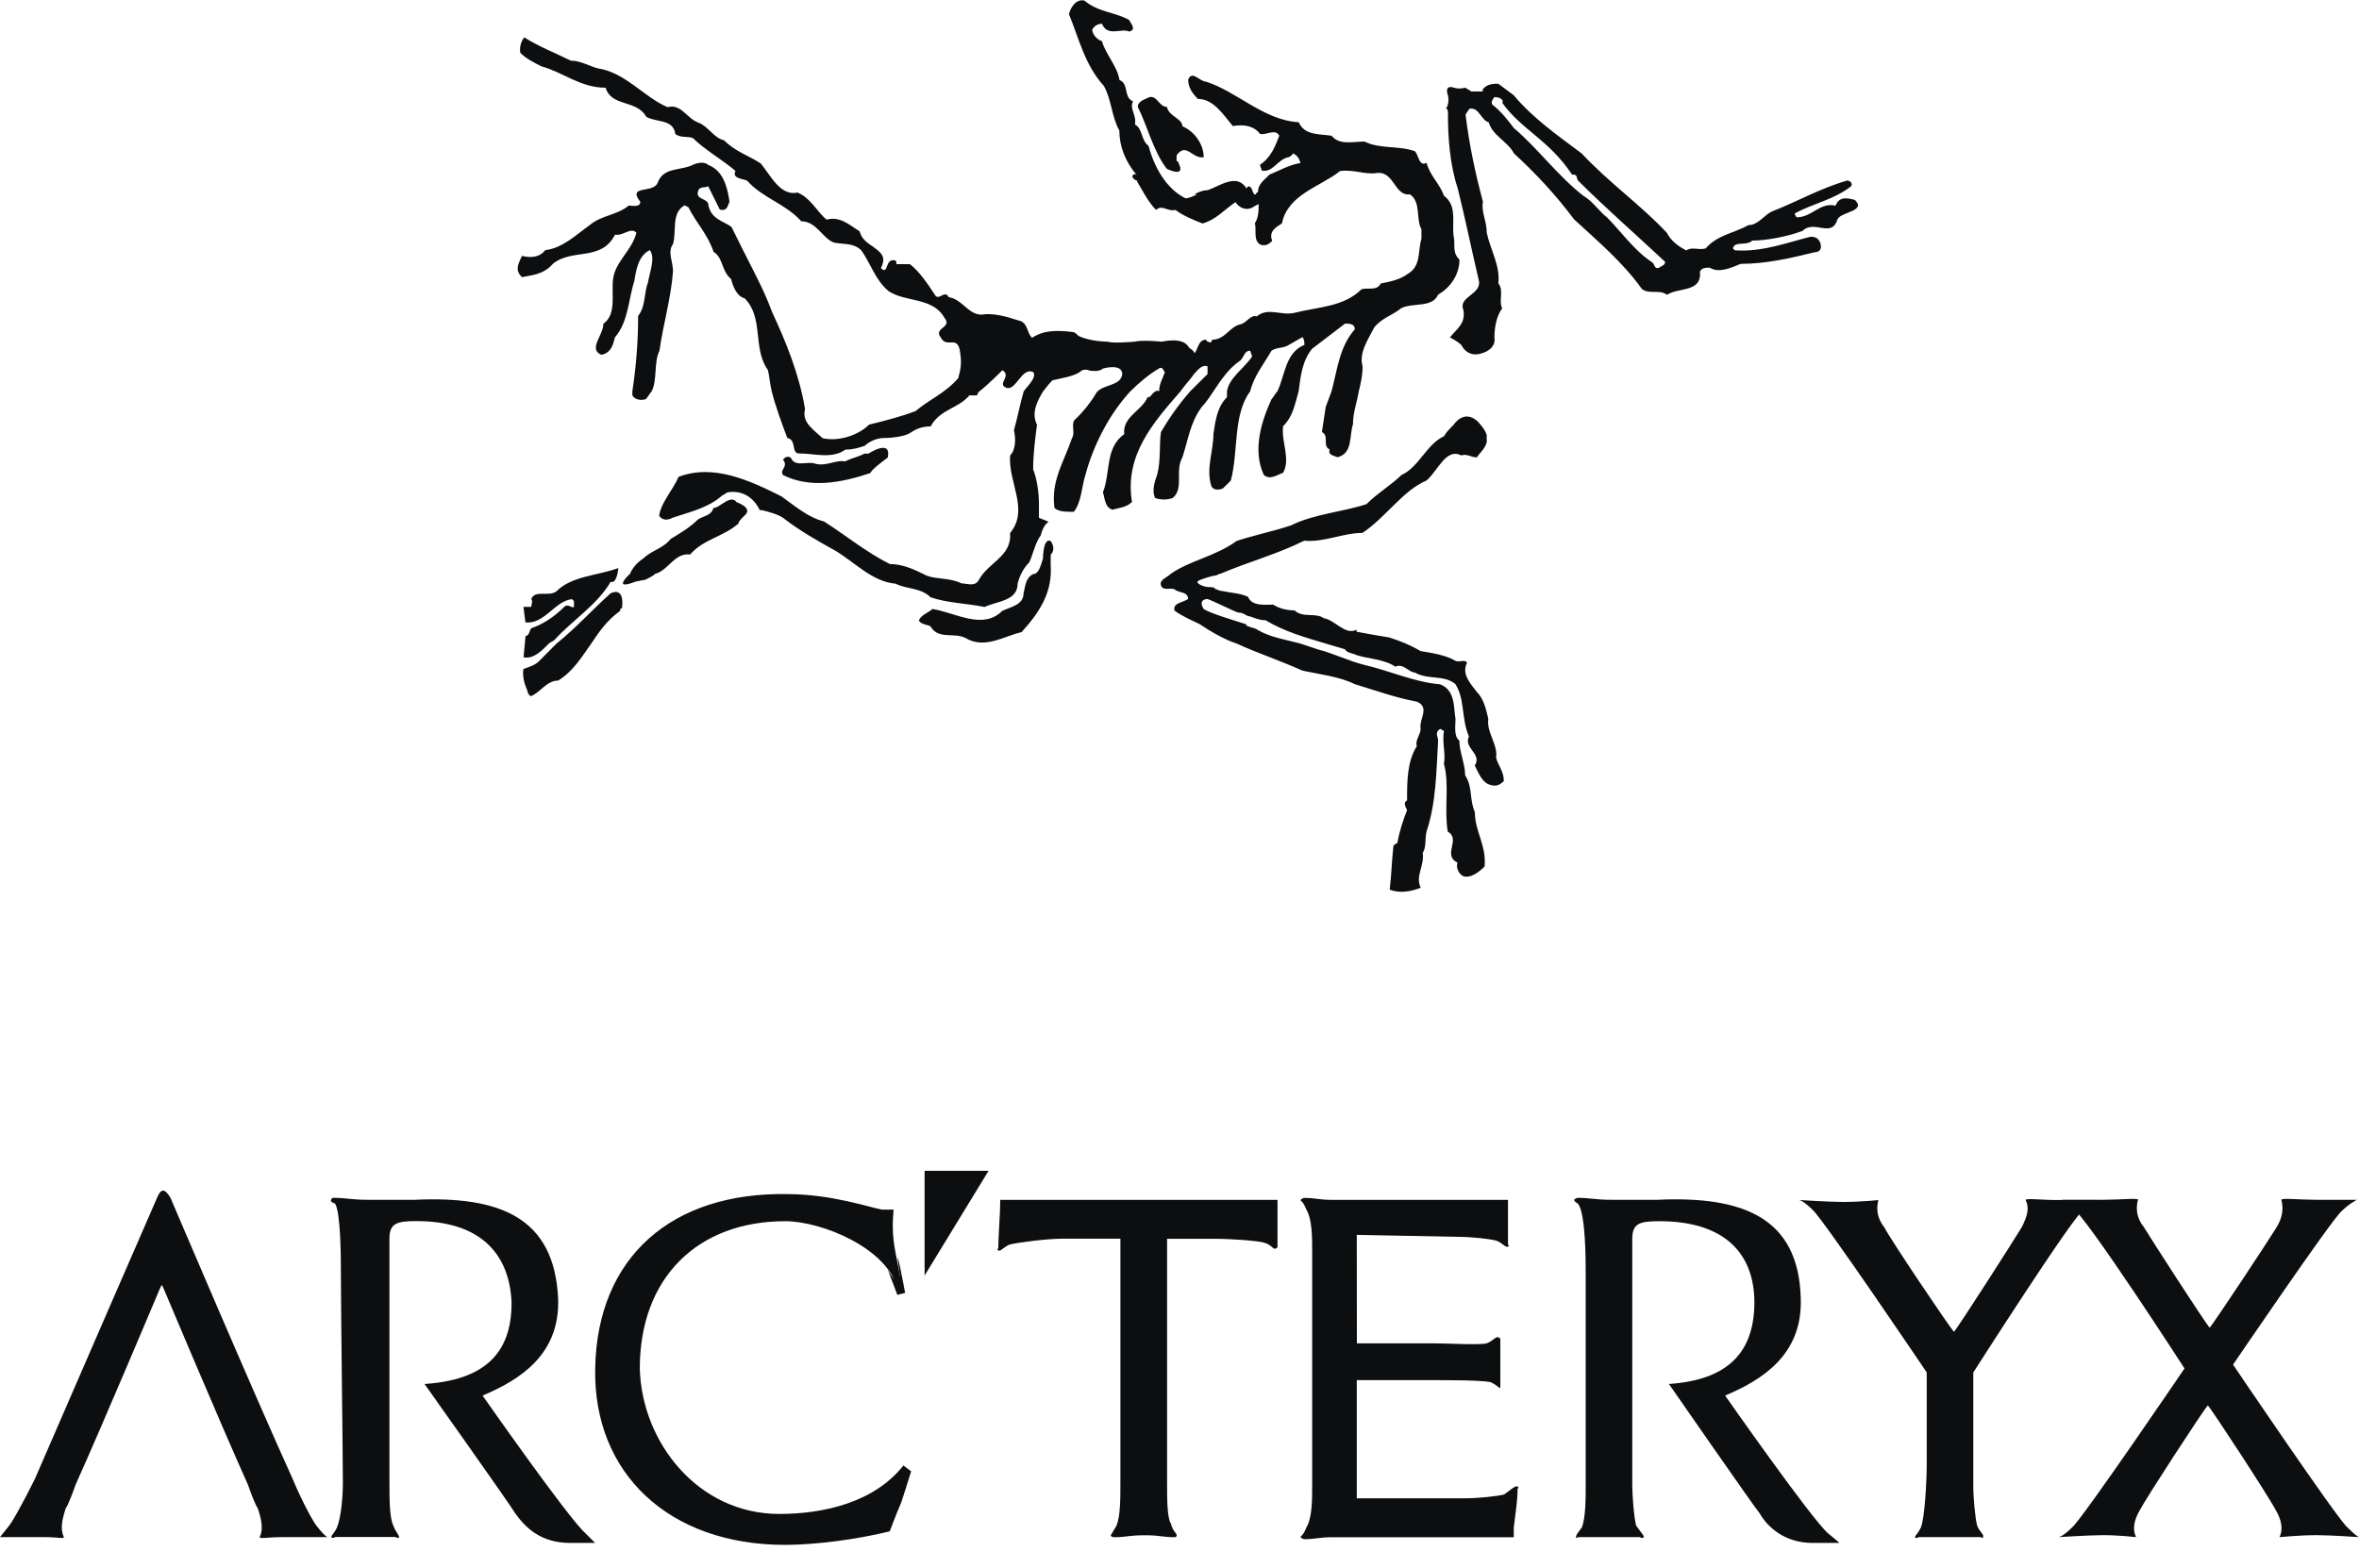 <?xml version="1.0" encoding="utf-8"?>
<!-- Generator: Adobe Illustrator 27.5.0, SVG Export Plug-In . SVG Version: 6.00 Build 0)  -->
<svg version="1.1" id="Layer_1" xmlns="http://www.w3.org/2000/svg" xmlns:xlink="http://www.w3.org/1999/xlink" x="0px" y="0px"
	 viewBox="0 0 2279.4 1515.7" style="enable-background:new 0 0 2279.4 1515.7;" xml:space="preserve">
<style type="text/css">
	.st0{fill-rule:evenodd;clip-rule:evenodd;fill:#0C0E0F;}
</style>
<g>
	<path class="st0" d="M623.7,560.2c3.7-1.9,7.5-3.7,9.4-5.6c13.1-3.7,18.7-20.6,33.7-18.7c13.1-15,31.8-16.9,46.8-30
		c0-1.9,1.9-3.7,5.6-7.5c9.4-7.5-7.5-13.1-7.5-13.1c-3.7-5.6-11.2,0-11.2,0c-3.7,1.9-7.5,5.6-11.2,5.6c-1.9,7.5-9.4,7.5-15,11.2
		c-7.5,7.5-16.8,13.1-26.2,18.7c-7.5,9.4-18.7,11.2-26.2,18.7c0,0-9.4,5.6-13.1,15c0,0-18.7,16.9,5.6,7.5L623.7,560.2L623.7,560.2z
		 M601.2,586.5c0,1.9-1.9,1.9-1.9,1.9v1.9c-13.1,9.4-20.6,20.6-28.1,31.8c-9.4,13.1-16.9,26.2-31.8,35.6c-11.2,0-16.9,11.2-26.2,15
		c-1.9,0-3.7-3.7-3.7-5.6c0,0-5.6-11.2-3.7-20.6c5.6-1.9,11.2-3.7,15-7.5c5.6-5.6,11.2-11.2,16.8-16.9c18.7-15,35.6-33.7,52.4-48.7
		C590,573.4,603.1,565.9,601.2,586.5L601.2,586.5z M597.5,549c-20.6,7.5-44.9,7.5-59.9,22.5c-7.5,5.6-20.6-1.9-24.3,7.5
		c1.9,1.9,0,5.6,0,7.5h-7.5l1.9,15c18.7,1.9,28.1-20.6,45-22.5l1.9,1.9v5.6c-1.9,1.9-5.6-3.7-9.4,0c-9.4,9.4-20.6,16.9-31.8,20.6
		c-1.9,1.9-1.9,7.5-5.6,7.5l-1.9,20.6c9.4,1.9,16.9-5.6,24.3-13.1c1.9-1.9,3.7-1.9,5.6-3.7c16.9-18.7,41.2-33.7,54.3-56.2
		C590,562.1,595.6,565.9,597.5,549L597.5,549z M1015.2,545.3c1.9,26.2-9.4,45-28.1,65.6c-16.8,3.7-35.6,16.9-54.3,5.6
		c-11.2-5.6-26.2,1.9-33.7-11.2c-3.7-1.9-9.4-1.9-11.2-5.6c1.9-5.6,9.4-7.5,13.1-11.2c22.5,3.7,48.7,20.6,67.4,1.9
		c7.5-3.7,20.6-5.6,20.6-16.9c1.9-7.5,1.9-15,9.4-18.7c5.6,0,7.5-9.4,9.4-15c0,0,0-20.6,7.5-16.9c0,0,5.6,7.5,0,13.1L1015.2,545.3
		L1015.2,545.3z M857.8,442.2c-7.5,5.6-15,11.2-16.9,15c-28.1,9.4-58.1,15-84.3,1.9c-3.7-5.6,5.6-7.5,0-15c1.9-1.9,3.7-3.7,7.5-1.9
		c3.7,9.4,15,3.7,22.5,5.6c11.2,3.7,20.6-3.7,30-1.9c7.5-3.7,11.2-3.7,18.7-7.5h3.7C839.1,438.5,861.6,423.5,857.8,442.2z
		 M1427.2,406.7c-13.1-11.2-22.5,3.7-22.5,3.7c-3.7,3.7-7.5,7.5-9.4,11.2c-16.8,7.5-24.3,30-41.2,37.5c-9.4,9.4-22.5,16.9-33.7,28.1
		c-22.5,7.5-50.6,9.4-73.1,20.6c-16.8,5.6-35.6,9.4-52.4,15c-20.6,15-45,18.7-63.7,31.8c-3.7,3.7-11.2,5.6-9.4,11.2
		c1.9,5.6,9.4,1.9,13.1,3.7c3.7,3.7,13.1,1.9,13.1,9.4c-5.6,3.7-15,3.7-13.1,11.2c7.5,5.6,16.8,9.4,24.3,13.1
		c11.2,7.5,24.3,15,35.6,18.7c20.6,9.4,43.1,16.9,63.7,26.2c16.8,3.7,35.6,5.6,50.6,13.1c18.7,5.6,39.3,13.1,59.9,16.9
		c13.1,5.6,1.9,16.9,3.7,26.2c0,5.6-5.6,11.2-3.7,16.8c-9.4,15-9.4,33.7-9.4,52.4c-3.7,1.9-1.9,5.6,0,9.4
		c-3.7,9.4-7.5,20.6-9.4,31.9c-1.9,0-1.9,1.9-3.7,1.9c-1.9,16.9-1.9,28.1-3.7,43.1c9.4,3.7,20.6,1.9,30-1.9
		c-5.6-11.2,3.7-20.6,1.9-33.7c3.7-5.6,1.9-13.1,3.7-20.6c9.4-28.1,9.4-58.1,11.2-88c0-3.7-3.7-7.5,1.9-11.2l3.7,1.9
		c-1.9,11.2,1.9,22.5,0,31.8c5.6,20.6,0,43.1,3.7,65.6c13.1,7.5-5.6,22.5,9.4,30c-1.9,5.6,1.9,11.2,5.6,13.1
		c5.6,1.9,13.1-1.9,20.6-9.4c1.9-20.6-9.4-33.7-9.4-52.5c-5.6-13.1-1.9-24.3-9.4-35.6c0-11.2-5.6-22.5-5.6-33.7
		c-5.6-3.7-3.7-15-3.7-20.6c-1.9-11.2,0-28.1-15-33.7c-24.3-1.9-48.7-13.1-73-18.7c-15-3.7-30-11.2-45-15l-16.8-5.6
		c-13.1-3.7-28.1-5.6-41.2-13.1c-1.9-1.9-5.6-1.9-9.4-3.7c0,0-1.9,0-1.9-1.9c-5.6-1.9-37.4-11.2-41.2-15c-5.6-9.4,3.7-9.4,3.7-9.4
		c1.9,0,28.1,13.1,30,13.1c5.6,0,7.5,3.7,11.2,3.7c5.6,1.9,9.4,3.7,15,3.7c18.7,11.2,39.3,16.9,58.1,22.5c5.6,1.9,13.1,3.7,18.7,5.6
		c1.9,3.7,7.5,3.7,11.2,5.6c11.2,3.7,26.2,3.7,37.5,11.2c7.5-3.7,13.1,5.6,18.7,5.6c13.1,7.5,28.1,1.9,39.3,11.2
		c9.4,15,5.6,33.7,13.1,50.6c-5.6,11.2,13.1,16.9,5.6,28.1c3.7,7.5,7.5,16.9,15,18.7c5.6,1.9,9.4,0,13.1-3.7c0-9.4-5.6-15-7.5-22.5
		c1.9-13.1-9.4-24.3-7.5-37.5c-1.9-7.5-3.7-18.7-11.2-26.2c-5.6-7.5-15-16.9-9.4-28.1c-1.9-3.7-7.5,0-11.2-1.9
		c-9.4-5.6-22.5-7.5-33.7-9.4c-9.4-5.6-18.7-9.4-30-13.1c-11.2-1.9-22.5-3.7-31.8-5.6v-1.9c-11.2,5.6-20.6-9.4-31.8-11.2
		c-7.5-5.6-20.6,0-28.1-7.5c-7.5,0-15-1.9-20.6-5.6c-7.5,0-20.6,1.9-24.4-7.5c-7.5-3.7-16.8-3.7-24.3-5.6c-3.7,0-5.6-1.9-7.5-1.9
		c0-1.9-3.7-1.9-5.6-1.9c-5.6,0-13.1-3.7-11.2-5.6c1.9-1.9,15-5.6,16.8-5.6c1.9,0,3.7-1.9,5.6-1.9c26.2-11.2,54.3-18.7,80.6-31.8
		c18.7,1.9,37.4-7.5,56.2-7.5c22.5-15,39.3-41.2,61.8-50.6c11.2-9.4,18.7-31.8,33.7-24.3c5.6-1.9,9.4,1.9,15,1.9
		c3.7-5.6,11.2-11.2,9.4-18.7C1438.5,417.9,1427.2,406.7,1427.2,406.7L1427.2,406.7z M1397.2,105.1c1.9,0,1.9,1.9,1.9,5.6
		c0,22.5,1.9,48.7,9.4,71.2c7.5,30,13.1,58.1,20.6,89.9c1.9,13.1-20.6,15-15,28.1c1.9,13.1-5.6,16.8-13.1,26.2c0,0,7.5,3.7,11.2,7.5
		c0,0,5.6,13.1,20.6,7.5c0,0,13.1-3.7,11.2-15c0-9.4,1.9-20.6,7.5-28.1c-3.7-7.5,1.9-16.8-3.7-24.3c1.9-16.9-7.5-31.8-11.2-48.7
		c0-11.2-5.6-20.6-3.7-30c-7.5-28.1-13.1-54.3-16.8-84.3l3.7-5.6c9.4-1.9,11.2,11.2,18.7,13.1c3.7,13.1,18.7,18.7,24.3,30
		c22.5,20.6,41.2,41.2,58.1,63.7c24.3,22.5,46.8,41.2,65.6,67.4c7.5,5.6,16.8,0,24.3,5.6c11.2-7.5,33.7-1.9,31.8-22.5
		c1.9-3.7,5.6-3.7,9.4-3.7c9.4,5.6,20.6,0,30-3.7c24.3,0,48.7-5.6,71.2-11.2c5.6,0,7.5-3.7,5.6-9.4c-1.9-3.7-3.7-5.6-9.4-5.6
		c-22.5,5.6-46.8,15-73.1,13.1l-1.9-1.9c1.9-7.5,13.1-1.9,18.7-7.5c13.1,0,33.7-3.7,48.7-9.4c11.2-11.2,28.1,7.5,33.7-11.2
		c3.7-7.5,28.1-7.5,16.8-18.7c-7.5-1.9-15-3.7-18.7,5.6c-15-3.7-22.5,11.2-37.5,11.2c0,0-1.9-1.9-1.9-3.7
		c16.8-9.4,37.5-13.1,54.3-26.2c1.9-1.9,0-5.6-3.7-5.6c-26.2,7.5-48.7,20.6-73,30c-7.5,3.7-13.1,13.1-22.5,13.1
		c-13.1,7.5-30,9.4-41.2,22.5c-7.5,1.9-13.1-1.9-18.7,1.9c-7.5-3.7-15-9.4-18.7-16.9c-24.3-26.2-56.2-48.7-82.4-76.8
		c-22.5-16.9-46.8-33.7-65.6-56.2l-15-11.2c-3.7,0-11.2,0-15,5.6v1.9h-7.5h-3.7c-1.9-1.9-3.7-1.9-5.6-3.7c0,0-5.6,1.9-11.2,0
		c0,0-9.4-3.7-5.6,7.5C1399.1,92,1401,99.5,1397.2,105.1L1397.2,105.1z M1603.3,258.7c-5.6,1.9-3.7-3.7-7.5-5.6
		c-16.9-11.2-30-30-43.1-43.1c-7.5-5.6-13.1-15-22.5-20.6c-24.4-18.7-45-46.8-67.4-65.6c-5.6-7.5-13.1-16.9-20.6-22.5
		c-1.9-1.9,0-5.6,1.9-7.5c3.7,0,9.4,1.9,7.5,5.6c18.7,26.2,45,35.6,67.4,69.3c5.6,0,3.7,1.9,5.6,5.6c26.2,26.2,56.2,52.4,84.3,78.7
		C1608.9,256.8,1605.1,256.8,1603.3,258.7L1603.3,258.7z"/>
	<path class="st0" d="M1166.9,183.8c11.2-3.7,28.1-16.9,37.4-1.9l1.9-1.9c3.7,0,3.7,5.6,5.6,7.5c1.9,1.9,1.9-1.9,3.7-1.9
		c0-7.5,5.6-11.2,11.2-16.9c9.4-3.7,18.7-9.4,30-11.2c-1.9-5.6-3.7-7.5-7.5-9.4c0,1.9-3.7,3.7-3.7,3.7c-11.2,1.9-15,15-26.2,13.1
		l-1.9-5.6c11.2-7.5,15-18.7,18.7-28.1c-3.7-7.5-13.1,0-18.7-1.9c-5.6-7.5-15-9.4-26.2-7.5c-9.4-11.2-18.7-26.2-33.7-26.2
		c-5.6-5.6-9.4-11.2-9.4-18.7c3.7-9.4,11.2,1.9,16.9,1.9c30,9.4,56.2,37.5,89.9,39.3c5.6,13.1,20.6,11.2,31.8,13.1
		c7.5,9.4,20.6,5.6,31.8,5.6c15,7.5,33.7,3.7,48.7,9.4c3.7,3.7,3.7,15,11.2,11.2c3.7,13.1,13.1,20.6,16.8,31.8
		c13.1,9.4,7.5,26.2,9.4,39.3c1.9,7.5-1.9,15,5.6,22.5c0,13.1-7.5,26.2-20.6,33.7c-5.6,13.1-24.3,7.5-35.6,13.1
		c-9.4,7.5-18.7,9.4-26.2,18.7c-5.6,11.2-15,24.4-11.2,37.5c0,9.4-1.9,16.9-3.7,24.3c-1.9,11.2-5.6,20.6-5.6,31.8
		c-3.7,11.2,0,28.1-15,31.8c-3.7-1.9-9.4-1.9-7.5-7.5c-7.5-3.7,0-13.1-7.5-16.9l3.7-24.3c1.9-5.6,3.7-9.4,5.6-15
		c5.6-20.6,7.5-43.1,22.5-59.9c0-5.6-5.6-5.6-9.4-5.6l-31.8,24.3c-9.4,11.2-11.2,26.2-13.1,41.2c-3.7,13.1-5.6,24.4-15,33.7
		c-1.9,15,7.5,31.8,0,45c-5.6,1.9-13.1,7.5-18.7,1.9c-11.2-24.3-1.9-52.4,7.5-73c1.9-1.9,3.7-5.6,5.6-7.5c7.5-15,7.5-37.5,26.2-45
		c0-1.9,0-5.6-1.9-7.5l-13.1,7.5c-5.6,3.7-11.2,1.9-16.8,5.6c-7.5,13.1-16.9,24.3-20.6,39.3c-16.8,22.5-11.2,58.1-18.7,86.2
		l-7.5,7.5c-3.7,1.9-9.4,1.9-11.2-1.9c-5.6-16.9,1.9-33.7,1.9-50.6c1.9-13.1,3.7-26.2,13.1-35.6v-5.6c1.9-13.1,16.9-22.5,24.3-33.7
		l-1.9-5.6c-5.6,0-5.6,5.6-9.4,9.4c-11.2,7.5-18.7,18.7-26.2,30c-3.7,5.6-7.5,11.2-11.2,15c-11.2,15-13.1,31.8-18.7,48.7
		c-7.5,13.1,1.9,30-9.4,39.3c-5.5,1.9-11.4,1.9-16.9,0c-3.7-7.5,0-16.9,1.9-22.5c3.7-13.1,1.9-30,3.7-41.2
		c8.1-14,17.5-27.1,28.1-39.3l16.9-16.8v-7.5c-5.6-1.9-9.4,3.7-13.1,7.5c-3.7,5.6-9.4,11.2-13.1,16.8c-26.2,30-54.3,61.8-46.8,106.8
		c-5.6,5.6-13.1,5.6-18.7,7.5c-7.5-1.9-7.5-11.2-9.4-16.8c7.5-18.7,1.9-43.1,20.6-56.2c-1.9-16.8,16.9-22.5,22.5-35.6
		c3.7,0,3.7-3.7,7.5-5.6c0,0,1.9-1.9,3.7,0c0-7.5,3.7-13.1,5.6-18.7c-1.9-1.9-1.9-5.6-5.6-3.7c-9.4,5.6-18.7,13.1-28.1,22.5
		c-20.6,22.5-35.6,52.4-43.1,80.5c-3.7,11.2-3.7,26.2-11.2,35.6c-7.5,0-15,0-18.7-3.7c-3.7-26.2,9.4-45,16.9-67.4
		c3.7-5.6-1.9-15,3.7-18.7c8-7.8,14.9-16.6,20.6-26.2c7.5-7.5,22.5-5.6,24.3-16.8c0-11.2-18.7-5.6-18.7-5.6
		c-3.7,3.7-13.1,1.9-13.1,1.9c-3.7-1.9-7.5,0-7.5,0c-5.6,5.6-20.6,7.5-28.1,9.4c-1.9,1.9-3.7,3.7-9.4,11.2
		c-5.6,9.4-11.2,20.6-5.6,31.8c-1.9,15-3.7,28.1-3.7,43.1c3.7,9.4,5.6,22.5,5.6,33.7v13.1l9.3,3.8c0,0-5.6,3.7-7.5,13.1
		c-5.6,7.5-7.5,18.7-11.2,26.2c-5.6,5.6-9.4,13.1-11.2,20.6c0,16.9-20.6,16.9-31.8,22.5c-18.7-3.7-35.6-3.7-52.4-9.4
		c-9.4-9.4-22.5-7.5-33.7-13.1c-22.5-1.9-39.3-20.6-58.1-31.8c-16.8-9.4-33.7-18.7-50.6-31.8c-5.6-3.7-13.1-5.6-20.6-7.5h-1.9
		C723,470.3,702.4,476,702.4,476c-1.9,1.9-3.7,1.9-5.6,3.7c-13.1,11.2-30,15-46.8,20.6c-3.7,1.9-9.4,3.7-13.1-1.9
		c1.9-13.1,13.1-24.3,18.7-37.5c33.7-13.1,69.3,3.7,99.3,18.7c13.1,9.4,26.2,20.6,41.2,24.3c20.6,13.1,41.2,30,63.7,41.2
		c13.1,0,24.3,5.6,35.6,11.2c9.4,3.7,22.5,1.9,33.7,7.5c5.6,0,13.1,3.7,16.9-3.7c9.4-16.9,31.8-22.5,30-45
		c18.7-22.5-1.9-48.7,0-74.9c5.6-5.6,5.6-16.8,3.7-24.3c3.7-13.1,5.6-24.3,9.4-37.5c1.9-3.7,13.1-13.1,9.4-18.7
		c-11.2-5.6-16.9,18.7-26.2,15c-9.4-3.7,5.6-11.2-3.7-16.9c0,0-15,15-22.5,20.6c-1.9,1.9-1.9,3.7-1.9,3.7h-7.5
		c-11.2,13.1-28.1,13.1-37.5,30c-7.5,0-13.1,1.9-18.7,5.6c-7.5,5.6-26.2,5.6-26.2,5.6c-11.2,0-18.7,7.5-18.7,7.5
		c-5.6,1.9-11.2,3.7-18.7,3.7c-13.1,9.4-30,3.7-45,3.7c-7.5,0-1.9-13.1-11.2-15c-5.6-15-11.2-30-15-45c-1.9-7.5-1.9-13.1-3.7-20.6
		c-15-20.6-3.7-50.6-22.5-69.3c-7.5-1.9-11.2-11.2-13.1-18.7c-9.4-7.5-7.5-20.6-16.9-26.2c-5.6-16.9-16.9-28.1-24.3-43.1l-3.7-1.9
		c-13.1,7.5-7.5,24.3-11.2,37.5c-5.6,7.5,0,16.9,0,26.2c-1.9,26.2-9.4,50.6-13.1,76.8c-5.6,11.2-1.9,28.1-7.5,39.3
		c-1.9,1.9-3.7,5.6-5.6,7.5c-5.6,1.9-11.2,0-13.1-3.7v-3.7c3.7-24.3,5.6-48.7,5.6-73c7.5-9.4,5.6-22.5,9.4-31.8
		c1.9-11.2,7.5-24.3,1.9-31.8c-11.2,5.6-13.1,18.7-15,30c-5.6,16.9-5.6,39.3-18.7,54.3c-1.9,7.5-3.7,15-13.1,16.9
		c-13.1-5.6,1.9-18.7,1.9-30c13.1-9.4,7.5-28.1,9.4-43.1c1.9-16.9,18.7-28.1,22.5-45c-5.6-5.6-13.1,3.7-20.6,1.9
		c-13.1,26.2-41.2,13.1-59.9,28.1c-9.4,11.2-22.5,11.2-30,13.1c-5.6-5.6-5.6-9.4,0-20.6c7.5,1.9,16.9,1.9,22.5-5.6
		c16.9-1.9,30-15,43.1-24.3c11.2-9.4,26.2-9.4,37.5-18.7c3.7,0,11.2,1.9,11.2-3.7c-13.1-16.8,13.1-7.5,16.9-18.7
		c5.6-15,22.5-11.2,33.7-16.9c3.7-1.9,11.2-3.7,15,0c15,5.6,18.7,22.5,20.6,35.6c-1.9,3.7-1.9,9.4-9.4,7.5l-11.2-22.5
		c-3.7,1.9-7.5,0-9.4,3.7c-3.7,9.4,7.5,7.5,9.4,13.1c1.9,15,15,16.9,22.5,22.5l11.2,22.5c9.4,18.7,20.6,39.3,28.1,59.9
		c13.1,28.1,26.2,59.9,31.8,93.7c-3.7,13.1,9.4,20.6,16.9,28.1c16.8,3.7,35.6-3.7,44.9-13.1c15-3.7,30-7.5,45-13.1
		c13.1-11.2,28.1-16.9,41.2-31.8c1.9-7.5,3.7-13.1,1.9-24.3c-1.9-18.7-13.1-3.7-18.7-15c-7.5-9.4,11.2-9.4,3.7-18.7
		c-11.2-20.6-37.5-15-54.3-26.2c-13.1-11.2-16.9-26.2-26.2-39.3c-7.5-7.5-16.9-5.6-26.2-7.5c-11.2-3.7-16.9-20.6-31.8-20.6
		c-15-16.9-37.5-22.5-52.4-39.3c-3.7-1.9-15-1.9-11.2-9.4c-13.1-11.2-30-20.6-41.2-31.8c-5.6-1.9-11.2,0-16.9-3.7
		c-1.9-15-18.7-11.2-28.1-16.8c-9.4-16.9-33.7-9.4-39.3-28.1c-24.3,0-41.2-15-61.8-20.6c-7.5-3.7-15-7.5-20.6-13.1
		c0,0-1.9-7.5,3.7-15c15,9.4,30,15,45,22.5c9.4,0,18.7,5.6,26.2,7.5c26.2,3.7,45,28.1,67.4,37.5c13.1-3.7,18.7,11.2,30,15
		c9.4,3.7,15,15,24.4,16.9c11.2,11.2,24.3,15,35.6,22.5c9.4,11.2,18.7,31.8,35.6,28.1c13.1,5.6,18.7,18.7,28.1,26.2
		c13.1-3.7,22.5,5.6,31.8,11.2c1.9,7.5,7.5,11.2,13.1,15c7.5,5.6,13.1,9.4,7.5,20.6c7.5,7.5,3.7-9.4,13.1-7.5c1.9,0,1.9,1.9,1.9,3.7
		h13.1c9.4,7.5,16.9,18.7,24.3,30c3.7,5.6,9.4-5.6,13.1,1.9c13.1,1.9,18.7,16.9,31.8,16.9c11.2-1.9,24.3,1.9,35.6,5.6
		c9.4,1.9,7.5,11.2,13.1,16.8c11.2-7.5,24.3-7.5,39.3-5.6c1.9,0,3.7,1.9,5.6,3.7c11.2,5.6,28.1,5.6,28.1,5.6c5.6,1.9,26.2,0,26.2,0
		c7.5-1.9,26.2,0,26.2,0c18.7-3.7,24.3,1.9,26.2,5.6c1.9,1.9,3.7,1.9,5.6,5.6c3.7-5.6,3.7-13.1,11.2-13.1c0,1.9,1.9,1.9,1.9,1.9
		c1.9,1.9,3.7,0,3.7-1.9c13.1,0,16.8-13.1,28.1-15c5.6-1.9,9.4-9.4,15-7.5c11.2-9.4,24.3,0,37.5-3.7c22.5-5.6,46.8-5.6,63.7-22.5
		c5.6-1.9,15,1.9,18.7-5.6c9.4-1.9,18.7-3.7,26.2-9.4c13.1-7.5,9.4-22.5,13.1-33.7v-9.4c-5.6-9.4,0-26.2-11.2-33.7
		c-15,1.9-15-22.5-31.8-20.6c-11.2,1.9-22.5-3.7-35.6-1.9c-18.7,15-50.6,22.5-56.2,50.6c-5.6,3.7-13.1,7.5-9.4,16.9
		c-1.9,1.9-5.6,5.6-11.2,3.7c-7.5-3.7-3.7-15-5.6-20.6c3.7-5.6,3.7-13.1,3.7-18.7l-3.7,1.9c-7.5,5.6-15,1.9-18.7-3.7
		c-11.2,7.5-18.7,16.9-31.8,20.6c-9.4-3.7-18.7-7.5-26.2-13.1c-7.5,1.9-13.1-5.6-18.7,0c-7.5-7.5-13.1-18.7-18.7-28.1h1.9
		c-3.7,0-7.5-3.7-5.6-5.6c0,0,1.9-1.9,3.7,0c-11.2-13.1-16.8-28.1-16.8-43.1c-7.5-13.1-7.5-30-15-43.1
		c-18.7-20.6-24.3-46.8-33.7-69.3c1.9-7.5,7.5-15,15-13.1c13.1,11.2,30,11.2,43.1,18.7c1.9,3.7,7.5,9.4,0,11.2
		c-7.5-3.7-20.6,5.6-26.2-7.5c-3.9-0.1-7.6,2.1-9.4,5.6c0,3.7,3.7,9.4,9.4,11.2c3.7,13.1,15,24.3,16.9,37.5
		c9.4,3.7,3.7,16.9,13.1,20.6c-3.7,7.5,3.7,13.1,1.9,22.5c7.5,3.7,5.6,15,13.1,20.6c5.6,20.6,16.9,41.2,35.6,50.6
		c3.7,0,7.5-1.9,11.2-3.7h-1.9C1153.8,187.5,1161.2,183.8,1166.9,183.8L1166.9,183.8z"/>
	<path class="st0" d="M1138.8,157.6c0,0,0-1.9-1.9-1.9v-5.6c9.4-13.1,15,3.7,26.2,1.9c0-11.2-7.5-24.3-20.6-30
		c0-7.5-13.1-9.4-15-18.7c-7.5,0-9.4-11.2-16.9-9.4c-3.7,1.9-11.2,3.7-11.2,9.4c9.4,18.7,15,43.1,28.1,59.9
		C1127.5,163.2,1146.3,172.5,1138.8,157.6L1138.8,157.6z M893.4,1131.5v101.2l61.8-101.2H893.4z M870.9,1451.8
		c-5.6,13.1-11.2,28.1-11.2,28.1c-30,7.5-71.2,13.1-101.1,13.1c-112.4,0-185.4-69.3-183.5-170.4c1.9-108.6,74.9-170.5,185.4-168.6
		c43.1,0,80.5,13.1,91.8,15h11.2c0,0-1.9,15,0,30c1.9,16.8,7.5,33.7,7.5,48.7c0,3.7-3.7-1.9-3.7-1.9c-9.4-39.3-73-65.6-108.6-65.6
		c-84.3,0-140.5,54.3-140.5,142.4c1.9,71.2,56.2,140.5,134.8,140.5c43.1,0,91.8-11.2,119.9-46.8l7.5,5.6
		C880.3,1421.8,876.5,1434.9,870.9,1451.8L870.9,1451.8z M1311.1,1298.2h73.1c15,0,44.9,1.9,52.4,0c5.6-1.9,9.4-7.5,11.2-5.6
		c1.9,0,1.9,1.9,1.9,1.9v46.8c-1.9,0-1.9-1.9-9.4-5.6c-9.4-1.9-41.2-1.9-56.2-1.9h-73.1V1448h103c15,0,31.8-1.9,39.3-3.7
		c5.6-3.7,11.2-9.4,13.1-7.5c1.9,0,0,1.9,0,1.9c0,11.2-1.9,22.5-3.7,37.5v9.4h-174.2c-15,0-16.9,1.9-28.1,1.9c0,0-1.9,0-3.7-1.9
		c0-1.9,1.9,0,5.6-9.4c5.6-9.4,5.6-26.2,5.6-41.2v-118v-106.8c0-15,0-31.8-5.6-41.2c-3.7-9.4-5.6-7.5-5.6-9.4
		c1.9-1.9,3.7-1.9,3.7-1.9c11.2,0,13.1,1.9,28.1,1.9h168.6v43.1c0,0,1.9,1.9,0,1.9c-1.9,1.9-5.6-3.7-11.2-5.6
		c-7.5-1.9-24.4-3.7-37.5-3.7l-97.4-1.9L1311.1,1298.2L1311.1,1298.2L1311.1,1298.2z M164.8,1157.7c0,0,80.5,189.2,118,271.6
		c9.4,22.5,20.6,43.1,24.3,46.8c7.5,9.4,9.4,9.4,9.4,9.4h-43.1c-15,0-22.5,1.9-22.5,0c3.7-7.5,1.9-16.8-1.9-28.1
		c-1.9-1.9-7.5-16.8-9.4-22.5c-26.2-58.1-80.5-187.3-80.5-187.3c-3.7-7.5-1.9-7.5-5.6,0c0,0-54.3,129.2-80.5,187.3
		c-1.9,5.6-7.5,20.6-9.4,22.5c-3.7,11.2-5.6,20.6-1.9,28.1c0,1.9-5.6,0-18.7,0H0l7.5-9.4c3.7-3.7,15-24.3,26.2-46.8
		c35.6-82.4,118-271.6,118-271.6C155.5,1148.3,159.2,1148.3,164.8,1157.7L164.8,1157.7z M1082.6,1197.1v236c0,15,0,31.8-3.7,41.2
		l-5.6,9.4c0,1.9,3.7,1.9,3.7,1.9c11.2,0,13.1-1.9,30-1.9c13.1,0,16.9,1.9,28.1,1.9c0,0,1.9,0,1.9-1.9c0-1.9-3.7-3.7-5.6-11.2
		c-3.7-5.6-3.7-24.3-3.7-39.3v-236h46.8c15,0,41.2,1.9,46.8,3.7c7.5,1.9,9.4,7.5,11.2,5.6c1.9,0,1.9-1.9,1.9-1.9v-45H966.5
		c0,13.1-1.9,35.6-1.9,46.8c0,0-1.9,1.9,0,1.9c1.9,1.9,5.6-3.7,11.2-5.6c7.5-1.9,35.6-5.6,50.6-5.6L1082.6,1197.1L1082.6,1197.1z
		 M1861.7,1326.3v89.9c0,15-1.9,50.6-5.6,59.9c-3.7,7.5-5.6,7.5-5.6,9.4c0,1.9,3.7,0,3.7,0h59.9c0,0,1.9,1.9,1.9,0
		c1.9-1.9-3.7-5.6-5.6-11.2c-1.9-7.5-3.7-26.2-3.7-39.3v-108.6c0,0,99.3-155.5,106.8-157.3c11.2-1.9,15-9.4,15-9.4h-41.2
		c-15,0-30-1.9-30,0c3.7,7.5,1.9,15-3.7,26.2c-5.6,9.4-61.8,97.4-65.6,101.2c-3.7-3.7-61.8-89.9-67.4-101.2
		c-7.5-9.4-7.5-18.7-5.6-26.2c1.9,0-18.7,1.9-33.7,1.9c-13.1,0-43.1-1.9-43.1-1.9s3.7,0,13.1,9.4
		C1760.6,1176.5,1861.7,1326.3,1861.7,1326.3L1861.7,1326.3z"/>
	<path class="st0" d="M2157.7,1318.8c0,0,101.2,149.8,110.5,157.3c9.4,9.4,11.2,9.4,11.2,9.4s-28.1-1.9-41.2-1.9
		c-15,0-35.6,1.9-35.6,1.9c3.7-7.5,1.9-16.8-3.7-26.2c-5.6-11.2-61.8-97.4-65.6-101.1c-3.7,3.7-59.9,89.9-65.6,101.1
		c-5.6,9.4-7.5,18.7-3.7,26.2c0,0-16.8-1.9-31.8-1.9c-13.1,0-43.1,1.9-43.1,1.9s3.7,0,13.1-9.4c9.4-7.5,108.6-153.6,108.6-153.6
		s-95.5-148-108.6-155.5c-11.2-5.6-9.4-7.5-9.4-7.5h39.3c15,0,35.6-1.9,33.7,0c-1.9,7.5-1.9,16.9,5.6,26.2
		c5.6,9.4,59.9,93.7,63.7,97.4c3.7-3.7,58.1-86.2,63.7-95.5c7.5-11.2,7.5-20.6,5.6-28.1c0-1.9,18.7,0,33.7,0h39.3
		c0,0-7.5,3.7-15,11.2C2253.2,1178.3,2157.7,1318.8,2157.7,1318.8L2157.7,1318.8z M1612.6,1337.5c0,0,80.5,116.1,88,125.5
		c7.5,13.1,24.3,28.1,50.6,28.1h26.2c0,0-1.9-1.9-11.2-9.4c-16.8-15-99.3-133-99.3-133c35.6-15,74.9-39.3,73.1-93.7
		c-1.9-78.6-56.2-99.3-138.6-95.5h-44.9c-15,0-20.6-1.9-31.8-1.9c0,0-1.9,0-3.7,1.9c0,1.9,3.7,3.7,3.7,3.7
		c7.5,9.4,7.5,54.3,7.5,69.3V1433c0,15,0,33.7-3.7,43.1c-5.6,7.5-5.6,7.5-5.6,9.4c0,1.9,1.9,0,1.9,0h59.9c0,0,1.9,1.9,3.7,0
		c0-1.9-3.7-5.6-7.5-11.2c-1.9-7.5-3.7-26.2-3.7-41.2v-236c0-15,7.5-16.9,26.2-16.9c63.7,0,91.8,31.8,91.8,78.7
		C1695,1309.4,1666.9,1333.8,1612.6,1337.5L1612.6,1337.5z M410.2,1337.5c0,0,82.4,116.1,88,125.5c9.4,13.1,24.3,28.1,52.4,28.1H575
		l-9.4-9.4c-16.9-15-99.3-133-99.3-133c35.6-15,74.9-39.3,73-93.7c-3.7-78.6-56.2-99.3-138.6-95.5h-45c-16.9,0-20.6-1.9-33.7-1.9
		c0,0-1.9,0-1.9,1.9c-1.9,1.9,3.7,3.7,3.7,3.7c5.6,9.4,5.6,54.3,5.6,69.3c0,30,1.9,177.9,1.9,200.4c0,15-1.9,33.7-5.6,43.1
		c-3.7,7.5-5.6,7.5-5.6,9.4c1.9,1.9,3.7,0,3.7,0h58.1c0,0,3.7,1.9,3.7,0c0-1.9-3.7-5.6-5.6-11.2c-3.7-7.5-3.7-26.2-3.7-41.2v-236
		c0-15,7.5-16.9,26.2-16.9c61.8,0,89.9,31.8,91.8,78.7C494.5,1309.4,466.4,1333.8,410.2,1337.5L410.2,1337.5z M857.8,1227
		c0,0,15,26.2,11.2,1.9c-5.6-39.3,5.6,20.6,5.6,20.6l-7.5,1.9L857.8,1227L857.8,1227z"/>
</g>
</svg>
